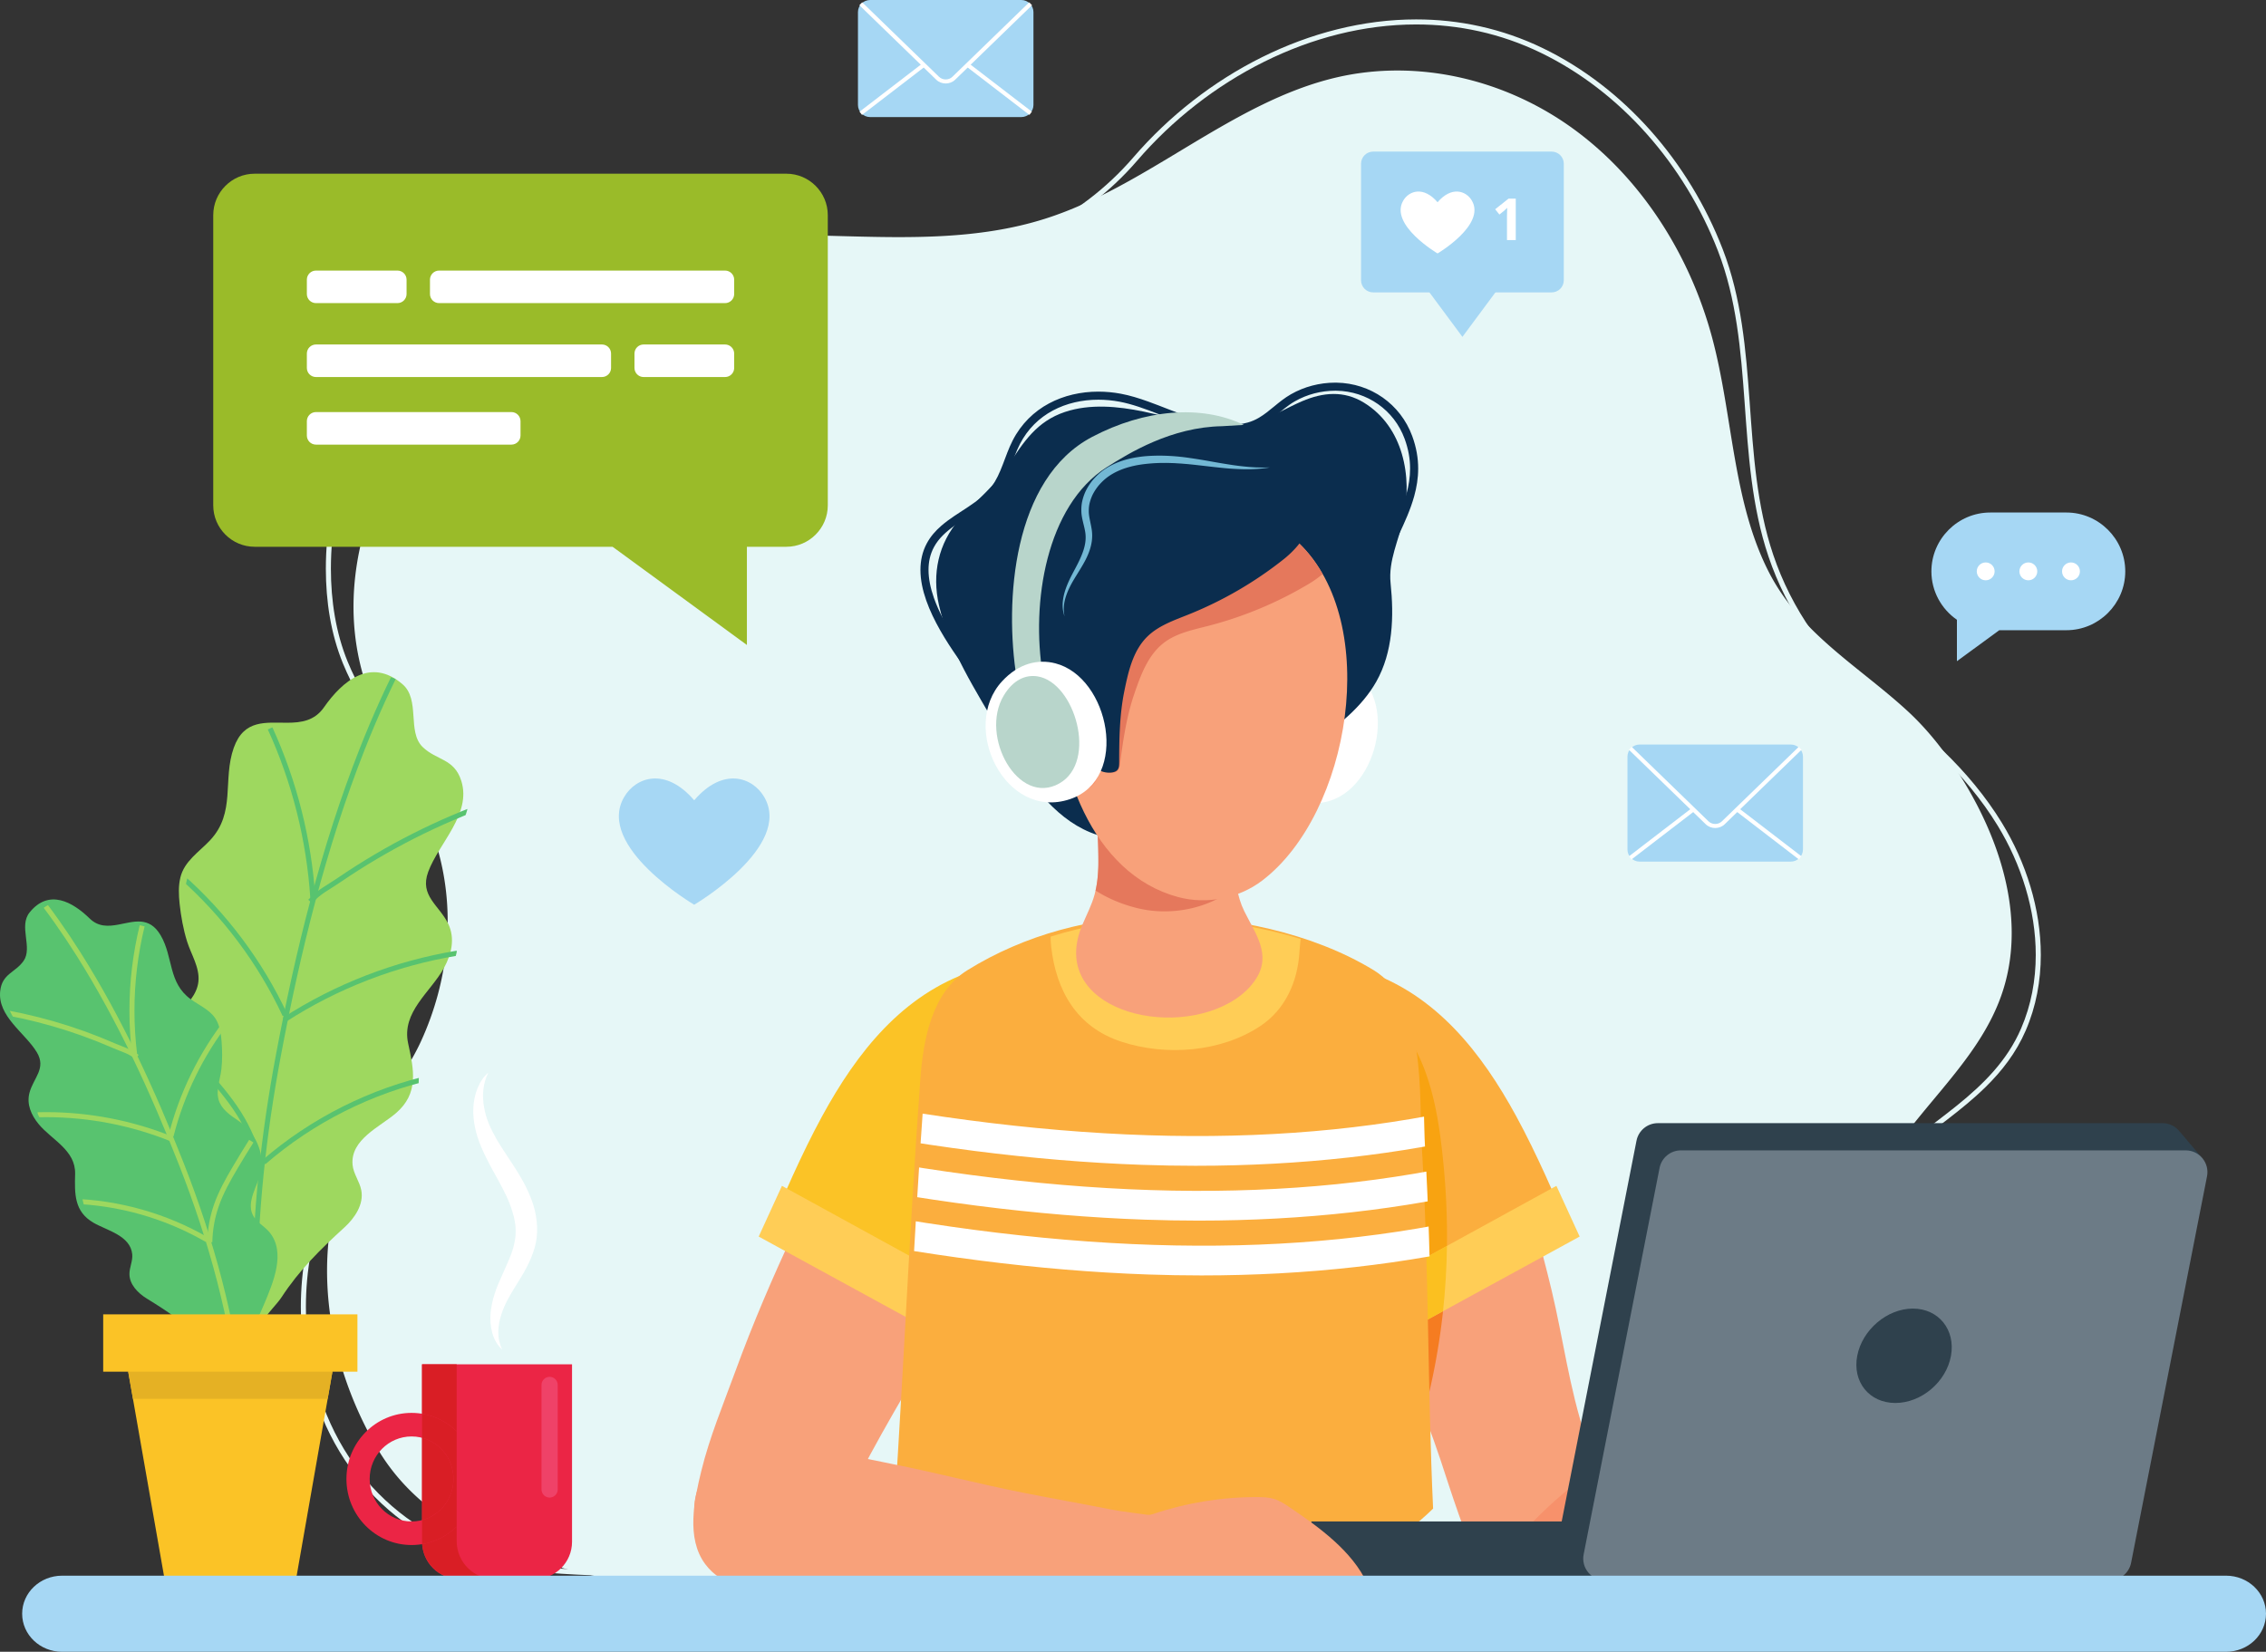 <svg width="2992.465" height="2181.813" xmlns="http://www.w3.org/2000/svg"><rect width="100%" height="100%" fill="#333333" stroke="none"/><defs><clipPath clipPathUnits="userSpaceOnUse" id="b"><path d="M18203.2 3893.1c-121.8 1642.8-184.6 3295.3-303.5 4931.3-27.9 384.3-110.2 863.8-466.5 1084.7-567 351.8-1235.5 529-1901 534.1-702.9 5.3-1516.6-163.5-2123.6-534.2-523.8-319.9-445.5-1223.2-476.2-1744.3-70.5-1195.4-56.6-2393.4-111.8-3589.3-26.9-585.4-58.7-1170.7-77.3-1756.4-12.5-392.1-246.5-958.8 152.9-1225.1 214.5-143 486.7-158.3 744.3-167.3 1274.5-44.2 2550-42.9 3825-35.5 76.6.5 151.1-1.2 222.4-2.8 470.9-10.7 804.6-21.4 722 564.9-90.6 642.8-158.7 1292.6-206.7 1939.9"/></clipPath><clipPath clipPathUnits="userSpaceOnUse" id="c"><path d="M18203.2 3893.1c-121.8 1642.8-184.6 3295.3-303.5 4931.3-27.9 384.3-110.2 863.8-466.5 1084.7-567 351.8-1235.5 529-1901 534.1-702.9 5.3-1516.6-163.5-2123.6-534.2-523.8-319.9-445.5-1223.2-476.2-1744.3-70.5-1195.4-56.6-2393.4-111.8-3589.3-26.9-585.4-58.7-1170.7-77.3-1756.4-12.5-392.1-246.5-958.8 152.9-1225.1 214.5-143 486.7-158.3 744.3-167.3 1274.5-44.2 2550-42.9 3825-35.5 76.6.5 151.1-1.2 222.4-2.8 470.9-10.7 804.6-21.4 722 564.9-90.6 642.8-158.7 1292.6-206.7 1939.9"/></clipPath><clipPath clipPathUnits="userSpaceOnUse" id="d"><path d="M18203.2 3893.1c-121.8 1642.8-184.6 3295.3-303.5 4931.3-27.9 384.3-110.2 863.8-466.5 1084.7-567 351.8-1235.5 529-1901 534.1-702.9 5.3-1516.6-163.5-2123.6-534.2-523.8-319.9-445.5-1223.2-476.2-1744.3-70.5-1195.4-56.6-2393.4-111.8-3589.3-26.9-585.4-58.7-1170.7-77.3-1756.4-12.5-392.1-246.5-958.8 152.9-1225.1 214.5-143 486.7-158.3 744.3-167.3 1274.5-44.2 2550-42.9 3825-35.5 76.6.5 151.1-1.2 222.4-2.8 470.9-10.7 804.6-21.4 722 564.9-90.6 642.8-158.7 1292.6-206.7 1939.9"/></clipPath><clipPath clipPathUnits="userSpaceOnUse" id="e"><path d="M18203.2 3893.1c-121.8 1642.8-184.6 3295.3-303.5 4931.3-27.9 384.3-110.2 863.8-466.5 1084.7-567 351.8-1235.5 529-1901 534.1-702.9 5.3-1516.6-163.5-2123.6-534.2-523.8-319.9-445.5-1223.2-476.2-1744.3-70.5-1195.4-56.6-2393.4-111.8-3589.3-26.9-585.4-58.7-1170.7-77.3-1756.4-12.5-392.1-246.5-958.8 152.9-1225.1 214.5-143 486.7-158.3 744.3-167.3 1274.5-44.2 2550-42.9 3825-35.5 76.6.5 151.1-1.2 222.4-2.8 470.9-10.7 804.6-21.4 722 564.9-90.6 642.8-158.7 1292.6-206.7 1939.9"/></clipPath><clipPath clipPathUnits="userSpaceOnUse" id="f"><path d="M24168.5 12360.5c-136.3.8-268.6 18.3-362 152.1-183.3 262.5-463.1 498.1-776.8 231.2-181-154-44.9-470.6-200.6-623-137.8-134.7-312.9-112.4-383.3-336-103.6-328.9 222.9-617.1 327.8-901.6 88-238.7-109.9-329.6-198.8-515.6-68.5-143.4-33.3-297 41.4-434.1 131.7-241.7 423.6-436.3 356-749.3-56.5-261.2-109-494 121.5-692 158-135.7 451.2-259.4 428.9-510.6-7.9-88.9-69.5-164.7-86.3-252.3-26.7-138.7 63.1-273.7 167.5-368.9 237.3-216.6 445.8-420.8 623.6-693.3 76-116.5 380.2-379.4 258.7-538.6 220.9 289.4 454.5 570 655.3 874.2 165.1 250.2 414.1 616.2 244.6 924.3-52.7 95.8-150.7 167.3-177.6 273.3-48.5 191.5 139.7 369.1 209.6 532 109.8 255.8 29.2 552.8-164.2 744.8-91.5 90.9-190.8 190.8-204.3 319-14.7 140.1 73.1 270.6 113 399.8 36.7 119.1 59.6 245.7 73 369.4 9.4 87.3 13.1 176.7-7.4 262.1-39.1 162.5-185.4 252.8-293.7 368.1-257.8 274.4-122.3 597.1-234.9 916-90.1 255.1-274.3 252.3-462 249.6-23-.4-46.1-.7-69-.6"/></clipPath><clipPath clipPathUnits="userSpaceOnUse" id="g"><path d="M24168.5 12360.5c-136.3.8-268.6 18.3-362 152.1-183.3 262.5-463.1 498.1-776.8 231.2-181-154-44.9-470.6-200.6-623-137.8-134.7-312.9-112.4-383.3-336-103.6-328.9 222.9-617.1 327.8-901.6 88-238.7-109.9-329.6-198.8-515.6-68.5-143.4-33.3-297 41.4-434.1 131.7-241.7 423.6-436.3 356-749.3-56.5-261.2-109-494 121.5-692 158-135.7 451.2-259.4 428.9-510.6-7.9-88.9-69.5-164.7-86.3-252.3-26.7-138.7 63.1-273.7 167.5-368.9 237.3-216.6 445.8-420.8 623.6-693.3 76-116.5 380.2-379.4 258.7-538.6 220.9 289.4 454.5 570 655.3 874.2 165.1 250.2 414.1 616.2 244.6 924.3-52.7 95.8-150.7 167.3-177.6 273.3-48.5 191.5 139.7 369.1 209.6 532 109.8 255.8 29.2 552.8-164.2 744.8-91.5 90.9-190.8 190.8-204.3 319-14.7 140.1 73.1 270.6 113 399.8 36.7 119.1 59.6 245.7 73 369.4 9.4 87.3 13.1 176.7-7.4 262.1-39.1 162.5-185.4 252.8-293.7 368.1-257.8 274.4-122.3 597.1-234.9 916-90.1 255.1-274.3 252.3-462 249.6-23-.4-46.1-.7-69-.6"/></clipPath><clipPath clipPathUnits="userSpaceOnUse" id="h"><path d="M24168.5 12360.5c-136.3.8-268.6 18.3-362 152.1-183.3 262.5-463.1 498.1-776.8 231.2-181-154-44.9-470.6-200.6-623-137.8-134.7-312.9-112.4-383.3-336-103.6-328.9 222.9-617.1 327.8-901.6 88-238.7-109.9-329.6-198.8-515.6-68.5-143.4-33.3-297 41.4-434.1 131.7-241.7 423.6-436.3 356-749.3-56.5-261.2-109-494 121.5-692 158-135.7 451.2-259.4 428.9-510.6-7.9-88.9-69.5-164.7-86.3-252.3-26.7-138.7 63.1-273.7 167.5-368.9 237.3-216.6 445.8-420.8 623.6-693.3 76-116.5 380.2-379.4 258.7-538.6 220.9 289.4 454.5 570 655.3 874.2 165.1 250.2 414.1 616.2 244.6 924.3-52.7 95.8-150.7 167.3-177.6 273.3-48.5 191.5 139.7 369.1 209.6 532 109.8 255.8 29.2 552.8-164.2 744.8-91.5 90.9-190.8 190.8-204.3 319-14.7 140.1 73.1 270.6 113 399.8 36.7 119.1 59.6 245.7 73 369.4 9.4 87.3 13.1 176.7-7.4 262.1-39.1 162.5-185.4 252.8-293.7 368.1-257.8 274.4-122.3 597.1-234.9 916-90.1 255.1-274.3 252.3-462 249.6-23-.4-46.1-.7-69-.6"/></clipPath><clipPath clipPathUnits="userSpaceOnUse" id="i"><path d="M24168.5 12360.5c-136.3.8-268.6 18.3-362 152.1-183.3 262.5-463.1 498.1-776.8 231.2-181-154-44.9-470.6-200.6-623-137.8-134.7-312.9-112.4-383.3-336-103.6-328.9 222.9-617.1 327.8-901.6 88-238.7-109.9-329.6-198.8-515.6-68.5-143.4-33.3-297 41.4-434.1 131.7-241.7 423.6-436.3 356-749.3-56.5-261.2-109-494 121.5-692 158-135.7 451.2-259.4 428.9-510.6-7.9-88.9-69.5-164.7-86.3-252.3-26.7-138.7 63.1-273.7 167.5-368.9 237.3-216.6 445.8-420.8 623.6-693.3 76-116.5 380.2-379.4 258.7-538.6 220.9 289.4 454.5 570 655.3 874.2 165.1 250.2 414.1 616.2 244.6 924.3-52.7 95.8-150.7 167.3-177.6 273.3-48.5 191.5 139.7 369.1 209.6 532 109.8 255.8 29.2 552.8-164.2 744.8-91.5 90.9-190.8 190.8-204.3 319-14.7 140.1 73.1 270.6 113 399.8 36.7 119.1 59.6 245.7 73 369.4 9.4 87.3 13.1 176.7-7.4 262.1-39.1 162.5-185.4 252.8-293.7 368.1-257.8 274.4-122.3 597.1-234.9 916-90.1 255.1-274.3 252.3-462 249.6-23-.4-46.1-.7-69-.6"/></clipPath><clipPath clipPathUnits="userSpaceOnUse" id="j"><path d="M24168.5 12360.5c-136.3.8-268.6 18.3-362 152.1-183.3 262.5-463.1 498.1-776.8 231.2-181-154-44.9-470.6-200.6-623-137.8-134.7-312.9-112.4-383.3-336-103.6-328.9 222.9-617.1 327.8-901.6 88-238.7-109.9-329.6-198.8-515.6-68.5-143.4-33.3-297 41.4-434.1 131.7-241.7 423.6-436.3 356-749.3-56.5-261.2-109-494 121.5-692 158-135.7 451.2-259.4 428.9-510.6-7.9-88.9-69.5-164.7-86.3-252.3-26.7-138.7 63.1-273.7 167.5-368.9 237.3-216.6 445.8-420.8 623.6-693.3 76-116.5 380.2-379.4 258.7-538.6 220.9 289.4 454.5 570 655.3 874.2 165.1 250.2 414.1 616.2 244.6 924.3-52.7 95.8-150.7 167.3-177.6 273.3-48.5 191.5 139.7 369.1 209.6 532 109.8 255.8 29.2 552.8-164.2 744.8-91.5 90.9-190.8 190.8-204.3 319-14.7 140.1 73.1 270.6 113 399.8 36.7 119.1 59.6 245.7 73 369.4 9.4 87.3 13.1 176.7-7.4 262.1-39.1 162.5-185.4 252.8-293.7 368.1-257.8 274.4-122.3 597.1-234.9 916-90.1 255.1-274.3 252.3-462 249.6-23-.4-46.1-.7-69-.6"/></clipPath><clipPath clipPathUnits="userSpaceOnUse" id="k"><path d="M24168.5 12360.5c-136.3.8-268.6 18.3-362 152.1-183.3 262.5-463.1 498.1-776.8 231.2-181-154-44.9-470.6-200.6-623-137.8-134.7-312.9-112.4-383.3-336-103.6-328.9 222.9-617.1 327.8-901.6 88-238.7-109.9-329.6-198.8-515.6-68.5-143.4-33.3-297 41.4-434.1 131.7-241.7 423.6-436.3 356-749.3-56.5-261.2-109-494 121.5-692 158-135.7 451.2-259.4 428.9-510.6-7.9-88.9-69.5-164.7-86.3-252.3-26.7-138.7 63.1-273.7 167.5-368.9 237.3-216.6 445.8-420.8 623.6-693.3 76-116.5 380.2-379.4 258.7-538.6 220.9 289.4 454.5 570 655.3 874.2 165.1 250.2 414.1 616.2 244.6 924.3-52.7 95.8-150.7 167.3-177.6 273.3-48.5 191.5 139.7 369.1 209.6 532 109.8 255.8 29.2 552.8-164.2 744.8-91.5 90.9-190.8 190.8-204.3 319-14.7 140.1 73.1 270.6 113 399.8 36.7 119.1 59.6 245.7 73 369.4 9.4 87.3 13.1 176.7-7.4 262.1-39.1 162.5-185.4 252.8-293.7 368.1-257.8 274.4-122.3 597.1-234.9 916-90.1 255.1-274.3 252.3-462 249.6-23-.4-46.1-.7-69-.6"/></clipPath><clipPath clipPathUnits="userSpaceOnUse" id="l"><path d="M24168.5 12360.5c-136.3.8-268.6 18.3-362 152.1-183.3 262.5-463.1 498.1-776.8 231.2-181-154-44.9-470.6-200.6-623-137.8-134.7-312.9-112.4-383.3-336-103.6-328.9 222.9-617.1 327.8-901.6 88-238.7-109.9-329.6-198.8-515.6-68.5-143.4-33.3-297 41.4-434.1 131.7-241.7 423.6-436.3 356-749.3-56.5-261.2-109-494 121.5-692 158-135.7 451.2-259.4 428.9-510.6-7.9-88.9-69.5-164.7-86.3-252.3-26.7-138.7 63.1-273.7 167.5-368.9 237.3-216.6 445.8-420.8 623.6-693.3 76-116.5 380.2-379.4 258.7-538.6 220.9 289.4 454.5 570 655.3 874.2 165.1 250.2 414.1 616.2 244.6 924.3-52.7 95.8-150.7 167.3-177.6 273.3-48.5 191.5 139.7 369.1 209.6 532 109.8 255.8 29.2 552.8-164.2 744.8-91.5 90.9-190.8 190.8-204.3 319-14.7 140.1 73.1 270.6 113 399.8 36.7 119.1 59.6 245.7 73 369.4 9.4 87.3 13.1 176.7-7.4 262.1-39.1 162.5-185.4 252.8-293.7 368.1-257.8 274.4-122.3 597.1-234.9 916-90.1 255.1-274.3 252.3-462 249.6-23-.4-46.1-.7-69-.6"/></clipPath><clipPath clipPathUnits="userSpaceOnUse" id="m"><path d="M25842.6 10360.7c99-18.2 197.4-23.9 283.6 60.2 169.3 165.1 404.9 297.3 595.5 60.2 110-136.7-32.6-347.6 59.3-479.6 81.3-116.8 211.4-124.9 231.5-296.8 29.6-253-247.1-416.8-362.5-608.6-96.9-161 34-254.4 72.8-401.6 29.8-113.5-17-220-90.1-309.1-129-157.1-367.7-257.9-362-494.3 4.8-197.3 10.7-373.4-183.9-485.1-133.4-76.6-363.2-125.7-381.8-311-6.5-65.6 27.6-129.1 27.7-195 .2-104.3-83.7-189.7-172.5-244.4-202.2-124.2-381.7-243.5-548.4-416.6-71.3-73.9-328.3-222.5-262.1-354.8-120.3 240.4-250.9 476.3-354.4 724.8-85.2 204.3-215.1 504.2-49.5 704.3 51.5 62.2 132.5 100.5 166.6 173.7 61.7 132.2-50.2 287-78.4 414.9-44.2 200.7 55.4 405 222.3 517.5 78.9 53.2 164.8 112 192.3 203.1 30 99.6-15.6 206.4-26.6 305.7-10.2 91.4-9.2 186.4-1.8 278 5.2 64.7 14.9 130 41.6 189.1 50.9 112.5 169.5 157.7 264 226.4 225 163.3 171.3 416.2 297.2 631.9 112.9 193.7 267 135.3 419.6 107.1"/></clipPath><clipPath clipPathUnits="userSpaceOnUse" id="n"><path d="M25842.6 10360.7c99-18.2 197.4-23.9 283.6 60.2 169.3 165.1 404.9 297.3 595.5 60.2 110-136.7-32.6-347.6 59.3-479.6 81.3-116.8 211.4-124.9 231.5-296.8 29.6-253-247.1-416.8-362.5-608.6-96.9-161 34-254.4 72.8-401.6 29.8-113.5-17-220-90.1-309.1-129-157.1-367.7-257.9-362-494.3 4.8-197.3 10.7-373.4-183.9-485.1-133.4-76.6-363.2-125.7-381.8-311-6.5-65.6 27.6-129.1 27.7-195 .2-104.3-83.7-189.7-172.5-244.4-202.2-124.2-381.7-243.5-548.4-416.6-71.3-73.9-328.3-222.5-262.1-354.8-120.3 240.4-250.9 476.3-354.4 724.8-85.2 204.3-215.1 504.2-49.5 704.3 51.5 62.2 132.5 100.5 166.6 173.7 61.7 132.2-50.2 287-78.4 414.9-44.2 200.7 55.4 405 222.3 517.5 78.9 53.2 164.8 112 192.3 203.1 30 99.6-15.6 206.4-26.6 305.7-10.2 91.4-9.2 186.4-1.8 278 5.2 64.7 14.9 130 41.6 189.1 50.9 112.5 169.5 157.7 264 226.4 225 163.3 171.3 416.2 297.2 631.9 112.9 193.7 267 135.3 419.6 107.1"/></clipPath><clipPath clipPathUnits="userSpaceOnUse" id="o"><path d="M25842.6 10360.7c99-18.2 197.4-23.9 283.6 60.2 169.3 165.1 404.9 297.3 595.5 60.2 110-136.7-32.6-347.6 59.3-479.6 81.3-116.8 211.4-124.9 231.5-296.8 29.6-253-247.1-416.8-362.5-608.6-96.9-161 34-254.4 72.8-401.6 29.8-113.5-17-220-90.1-309.1-129-157.1-367.7-257.9-362-494.3 4.8-197.3 10.7-373.4-183.9-485.1-133.4-76.6-363.2-125.7-381.8-311-6.5-65.6 27.6-129.1 27.7-195 .2-104.3-83.7-189.7-172.5-244.4-202.2-124.2-381.7-243.5-548.4-416.6-71.3-73.9-328.3-222.5-262.1-354.8-120.3 240.4-250.9 476.3-354.4 724.8-85.2 204.3-215.1 504.2-49.5 704.3 51.5 62.2 132.5 100.5 166.6 173.7 61.7 132.2-50.2 287-78.4 414.9-44.2 200.7 55.4 405 222.3 517.5 78.9 53.2 164.8 112 192.3 203.1 30 99.6-15.6 206.4-26.6 305.7-10.2 91.4-9.2 186.4-1.8 278 5.2 64.7 14.9 130 41.6 189.1 50.9 112.5 169.5 157.7 264 226.4 225 163.3 171.3 416.2 297.2 631.9 112.9 193.7 267 135.3 419.6 107.1"/></clipPath><clipPath clipPathUnits="userSpaceOnUse" id="p"><path d="M25842.6 10360.7c99-18.2 197.4-23.9 283.6 60.2 169.3 165.1 404.9 297.3 595.5 60.2 110-136.7-32.6-347.6 59.3-479.6 81.3-116.8 211.4-124.9 231.5-296.8 29.6-253-247.1-416.8-362.5-608.6-96.9-161 34-254.4 72.8-401.6 29.8-113.5-17-220-90.1-309.1-129-157.1-367.7-257.9-362-494.3 4.8-197.3 10.7-373.4-183.9-485.1-133.4-76.6-363.2-125.7-381.8-311-6.5-65.6 27.6-129.1 27.7-195 .2-104.3-83.7-189.7-172.5-244.4-202.2-124.2-381.7-243.5-548.4-416.6-71.3-73.9-328.3-222.5-262.1-354.8-120.3 240.4-250.9 476.3-354.4 724.8-85.2 204.3-215.1 504.2-49.5 704.3 51.5 62.2 132.5 100.5 166.6 173.7 61.7 132.2-50.2 287-78.4 414.9-44.2 200.7 55.4 405 222.3 517.5 78.9 53.2 164.8 112 192.3 203.1 30 99.6-15.6 206.4-26.6 305.7-10.2 91.4-9.2 186.4-1.8 278 5.2 64.7 14.9 130 41.6 189.1 50.9 112.5 169.5 157.7 264 226.4 225 163.3 171.3 416.2 297.2 631.9 112.9 193.7 267 135.3 419.6 107.1"/></clipPath><clipPath clipPathUnits="userSpaceOnUse" id="q"><path d="M25842.6 10360.7c99-18.2 197.4-23.9 283.6 60.2 169.3 165.1 404.9 297.3 595.5 60.2 110-136.7-32.6-347.6 59.3-479.6 81.3-116.8 211.4-124.9 231.5-296.8 29.6-253-247.1-416.8-362.5-608.6-96.9-161 34-254.4 72.8-401.6 29.8-113.5-17-220-90.1-309.1-129-157.1-367.7-257.9-362-494.3 4.8-197.3 10.7-373.4-183.9-485.1-133.4-76.6-363.2-125.7-381.8-311-6.5-65.6 27.6-129.1 27.7-195 .2-104.3-83.7-189.7-172.5-244.4-202.2-124.2-381.7-243.5-548.4-416.6-71.3-73.9-328.3-222.5-262.1-354.8-120.3 240.4-250.9 476.3-354.4 724.8-85.2 204.3-215.1 504.2-49.5 704.3 51.5 62.2 132.5 100.5 166.6 173.7 61.7 132.2-50.2 287-78.4 414.9-44.2 200.7 55.4 405 222.3 517.5 78.9 53.2 164.8 112 192.3 203.1 30 99.6-15.6 206.4-26.6 305.7-10.2 91.4-9.2 186.4-1.8 278 5.2 64.7 14.9 130 41.6 189.1 50.9 112.5 169.5 157.7 264 226.4 225 163.3 171.3 416.2 297.2 631.9 112.9 193.7 267 135.3 419.6 107.1"/></clipPath><clipPath clipPathUnits="userSpaceOnUse" id="r"><path d="M25842.6 10360.7c99-18.2 197.4-23.9 283.6 60.2 169.3 165.1 404.9 297.3 595.5 60.2 110-136.7-32.6-347.6 59.3-479.6 81.3-116.8 211.4-124.9 231.5-296.8 29.6-253-247.1-416.8-362.5-608.6-96.9-161 34-254.4 72.8-401.6 29.8-113.5-17-220-90.1-309.1-129-157.1-367.7-257.9-362-494.3 4.8-197.3 10.7-373.4-183.9-485.1-133.4-76.6-363.2-125.7-381.8-311-6.5-65.6 27.6-129.1 27.7-195 .2-104.3-83.7-189.7-172.5-244.4-202.2-124.2-381.7-243.5-548.4-416.6-71.3-73.9-328.3-222.5-262.1-354.8-120.3 240.4-250.9 476.3-354.4 724.8-85.2 204.3-215.1 504.2-49.5 704.3 51.5 62.2 132.5 100.5 166.6 173.7 61.7 132.2-50.2 287-78.4 414.9-44.2 200.7 55.4 405 222.3 517.5 78.9 53.2 164.8 112 192.3 203.1 30 99.6-15.6 206.4-26.6 305.7-10.2 91.4-9.2 186.4-1.8 278 5.2 64.7 14.9 130 41.6 189.1 50.9 112.5 169.5 157.7 264 226.4 225 163.3 171.3 416.2 297.2 631.9 112.9 193.7 267 135.3 419.6 107.1"/></clipPath><clipPath clipPathUnits="userSpaceOnUse" id="s"><path d="M25842.6 10360.7c99-18.2 197.4-23.9 283.6 60.2 169.3 165.1 404.9 297.3 595.5 60.2 110-136.7-32.6-347.6 59.3-479.6 81.3-116.8 211.4-124.9 231.5-296.8 29.6-253-247.1-416.8-362.5-608.6-96.9-161 34-254.4 72.8-401.6 29.8-113.5-17-220-90.1-309.1-129-157.1-367.7-257.9-362-494.3 4.8-197.3 10.7-373.4-183.9-485.1-133.4-76.6-363.2-125.7-381.8-311-6.5-65.6 27.6-129.1 27.7-195 .2-104.3-83.7-189.7-172.5-244.4-202.2-124.2-381.7-243.5-548.4-416.6-71.3-73.9-328.3-222.5-262.1-354.8-120.3 240.4-250.9 476.3-354.4 724.8-85.2 204.3-215.1 504.2-49.5 704.3 51.5 62.2 132.5 100.5 166.6 173.7 61.7 132.2-50.2 287-78.4 414.9-44.2 200.7 55.4 405 222.3 517.5 78.9 53.2 164.8 112 192.3 203.1 30 99.6-15.6 206.4-26.6 305.7-10.2 91.4-9.2 186.4-1.8 278 5.2 64.7 14.9 130 41.6 189.1 50.9 112.5 169.5 157.7 264 226.4 225 163.3 171.3 416.2 297.2 631.9 112.9 193.7 267 135.3 419.6 107.1"/></clipPath><clipPath clipPathUnits="userSpaceOnUse" id="a"><path style="fill:#fff;fill-opacity:1;fill-rule:nonzero;stroke:none;stroke-width:.133" class="powerclip" d="M1704.413 1879.317h727.68v929.716h-727.68zM4016.12 2855.84H0v420.92h4016.12v-420.92"/></clipPath></defs><path d="M1646.493 2788.16c-52.28-18.72-107.64-21.187-163.013-21.2-20.48 0-40.96.347-61.307.347-6.493 0-12.973-.04-19.426-.134-40.64-.56-92.628-4.2-137.972-18.826-22.674-7.307-43.664-17.347-60.786-31.027-17.126-13.68-30.402-30.947-37.874-52.947-8.195-24.16-11.262-48.573-11.262-73.24 0-35.786 6.484-72.066 13.066-108.506 6.574-36.427 13.242-73 13.401-109.44v-1.52c0-26.28-2.896-52.96-12.048-77.92-10.888-29.68-28.184-53.707-48.643-74.8-30.7-31.627-68.494-56.734-103.125-84.747-17.319-14-33.848-28.707-48.347-45.267-14.501-16.546-26.973-34.933-36.228-56.36-13.318-30.813-19.372-63.826-19.373-97.226-.007-59.24 19.084-119.694 50.323-170.8 42.464-69.48 104.848-124.307 171.061-171.267 30.59-21.707 57.505-50.027 79.773-81.787 22.266-31.746 39.884-66.96 51.84-102.466 22.316-66.334 26.57-135.48 31.518-203.88 4.93-68.427 10.554-136.094 35.145-199.64 44.155-114.174 128.768-210.867 234.208-261.867 52.96-25.627 108.68-37.307 164.36-37.307 68.8 0 137.56 17.854 200.813 49.294 63.267 31.453 121.027 76.493 167.8 130.813 71.56 83.08 174.294 131.227 278.894 139.787 14.826 1.213 29.68 1.746 44.56 1.746 56.586 0 113.493-7.733 170.04-15.426 56.546-7.707 112.746-15.374 167.88-15.374 36.853 0 73.24 3.427 108.973 12.52 35.747 9.094 70.84 23.867 105.2 46.614 47.12 31.213 87.413 74.533 118.52 124.72 31.107 50.186 53.013 107.213 63.427 165.733 4.52 25.44 7.093 51.973 7.093 78.52 0 42.293-6.547 84.613-22.093 122.627-12.48 30.52-29.52 58.32-48.147 85.186-18.64 26.854-38.853 52.76-57.613 79.507-40 57.067-68.52 126.453-68.534 195.733-.013 39.054 9.107 78.08 30.374 114.587 25.706 44.147 62.626 79.973 97.36 116.48 66.666 70.04 101.68 165.16 101.666 260.853 0 30.96-3.653 61.987-11.093 92.227-17.253 70.187-53.173 128.2-102.547 170.92-49.4 42.72-112.28 70.16-183.56 78.987-52.866 6.56-108.853 5.56-163.866 9.933-54.987 4.4-109.08 14.2-157.947 42.68l3.347 5.76c47.56-27.733 100.546-37.44 155.133-41.787 54.573-4.36 110.64-3.346 164.16-9.96 72.467-8.973 136.653-36.933 187.093-80.56 50.44-43.64 87.107-102.933 104.667-174.386 7.56-30.774 11.28-62.32 11.28-93.814 0-97.306-35.56-194.053-103.507-265.453-34.866-36.613-71.346-72.133-96.426-115.227-20.64-35.44-29.467-73.213-29.48-111.24-.013-67.426 27.906-135.693 67.346-191.906 18.614-26.56 38.84-52.48 57.614-79.534 18.773-27.066 36.106-55.28 48.853-86.466 15.947-39.014 22.587-82.174 22.587-125.147 0-26.973-2.614-53.893-7.2-79.68-10.56-59.373-32.76-117.173-64.32-168.08-31.56-50.907-72.467-94.96-120.507-126.773-34.987-23.174-70.827-38.254-107.227-47.52-36.4-9.267-73.36-12.72-110.626-12.72-55.76 0-112.24 7.733-168.787 15.426-56.533 7.707-113.147 15.387-169.133 15.374-14.72 0-29.4-.52-44.014-1.72-102.946-8.427-204.08-55.854-274.386-137.494-47.36-54.986-105.8-100.573-169.88-132.426-64.08-31.867-133.827-50-203.787-50-56.613 0-113.36 11.893-167.267 37.973-107.146 51.853-192.773 149.813-237.518 265.453-25.034 64.747-30.628 133.12-35.578 201.574-4.934 68.453-9.225 137-31.186 202.226-11.747 34.907-29.095 69.56-50.98 100.774-21.886 31.226-48.31 58.986-78.171 80.173-66.581 47.227-129.71 102.587-172.893 173.24-31.814 52.067-51.294 113.587-51.302 174.267 0 34.2 6.203 68.133 19.922 99.88 12.76 29.533 31.434 53.44 52.801 74.453 32.063 31.507 70.179 56.587 104.087 84.6 16.957 14.013 32.862 28.733 46.48 45.307 13.618 16.586 24.957 35 32.834 56.453 8.782 23.933 11.643 49.827 11.64 75.627v1.493c-.146 35.64-6.71 71.853-13.294 108.293-6.575 36.427-13.168 73.08-13.172 109.68 0 25.214 3.14 50.4 11.616 75.387 7.896 23.307 22.07 41.68 40.026 56.013 26.948 21.494 62.323 34.027 98.594 41.387 36.284 7.347 73.51 9.48 104.23 9.92 6.494.093 13 .133 19.52.133 20.414 0 40.907-.346 61.307-.346 55.187 0 109.747 2.52 160.76 20.813l2.253-6.28" style="fill:#e6f7f7;fill-opacity:1;fill-rule:nonzero;stroke:none;stroke-width:.133" transform="matrix(-1 0 0 1 3601.96 -674.027)"/><path d="M1028.259 1676.28c-58.762 83.547-104.103 197.227-72.64 302.147 31.365 104.6 131.676 169.106 175.512 268.466 24.777 56.147 25.44 117.894 26.377 178.174 1.23 78.906-14.188 162.706 39.144 229.4 31.545 39.44 79.147 62.746 127.279 78.053 96.669 30.76 127.898 17.108 213.752 75.188 141.066 95.413 409.932 13.995 578.039 3.689 85.253-5.227 213.277 29.937 294.944 5.017 94.867-28.96 110.147 11.426 205.68-16.04 165.574-47.587 391.974-48.24 488.854-215.76 65.24-112.774 87.827-252.174 37.08-375.054-24.12-58.44-70.173-103.053-96.413-160.427-36.24-79.253-46.014-169.613-21.8-253.8a386.248 386.248 0 0 1 3.16-10.346c25.293-78.72 76.213-146.4 97.28-226.534 43.466-165.426-52.6-340.333-178.907-446.666-52.467-44.187-111.107-80.96-174.973-101.92-88.747-29.134-182.467-26.6-276.2-24.067-92.334 2.493-184.68 4.987-272.347-22.773-135.533-42.907-246.813-154.427-384.92-186.68-106.133-24.774-220.813 1.68-310.973 66.453-90.16 64.773-155.574 166.147-185.4 277.787-27.631 103.453-26.763 217.08-75.771 311.053-41.93 80.4-119.633 123.787-182.725 182.107-19.638 18.16-37.772 39.413-54.032 62.533" style="fill:#e6f7f7;fill-opacity:1;fill-rule:nonzero;stroke:none;stroke-width:.133" transform="matrix(-1 0 0 1 3601.96 -674.027)"/><path d="M873.072 1351H973.63c42.752 0 77.732 34.987 77.732 77.733 0 26.44-13.383 49.894-33.7 63.947v54.707l-55.951-40.92h-88.64c-42.752 0-77.73-34.974-77.73-77.734 0-42.746 34.978-77.733 77.73-77.733" style="fill:#a6d7f4;fill-opacity:1;fill-rule:nonzero;stroke:none;stroke-width:.133" transform="matrix(-1 0 0 1 3601.96 -674.027)"/><path d="M878.827 1428.733c0 6.52-5.282 11.8-11.798 11.8-6.513 0-11.794-5.28-11.794-11.8 0-6.506 5.281-11.786 11.794-11.786 6.516 0 11.798 5.28 11.798 11.786M935.148 1428.733c0 6.52-5.281 11.8-11.796 11.8s-11.796-5.28-11.796-11.8c0-6.506 5.281-11.786 11.796-11.786s11.796 5.28 11.796 11.786M991.47 1428.733c0 6.52-5.28 11.8-11.795 11.8s-11.796-5.28-11.796-11.8c0-6.506 5.281-11.786 11.796-11.786 6.514 0 11.796 5.28 11.796 11.786" style="fill:#fff;fill-opacity:1;fill-rule:nonzero;stroke:none;stroke-width:.133" transform="matrix(-1 0 0 1 3601.96 -674.027)"/><path d="M2777.693 1726.773c-15.506-26.533-54.64-39.853-92.48 4.36-37.826-44.213-76.96-30.893-92.466-4.36-38.2 65.374 92.466 142.307 92.466 142.307s130.68-76.933 92.48-142.307M1436.747 1812.107h-199.768c-8.8 0-16-7.2-16-16v-122.64c0-8.8 7.2-16 16-16h199.768c8.8 0 16 7.2 16 16v122.64c0 8.8-7.2 16-16 16" style="fill:#a6d7f4;fill-opacity:1;fill-rule:nonzero;stroke:none;stroke-width:.133" transform="matrix(-1 0 0 1 3601.96 -674.027)"/><path d="m1222.865 1664.347 101.474 98.4c3.448 3.333 8.005 4.973 12.528 4.973 4.52 0 9.08-1.64 12.52-4.973l101.48-98.4-3.72-3.827-101.467 98.4c-2.373 2.293-5.573 3.467-8.813 3.467s-6.451-1.174-8.815-3.467l-101.475-98.4-3.712 3.827" style="fill:#fff;fill-opacity:1;fill-rule:nonzero;stroke:none;stroke-width:.133" transform="matrix(-1 0 0 1 3601.96 -674.027)"/><path d="m1226.345 1809.24 83.262-63.96-3.25-4.227-83.26 63.96M1450.627 1805.013l-83.254-63.96-3.253 4.227 83.267 63.96" style="fill:#fff;fill-opacity:1;fill-rule:nonzero;stroke:none;stroke-width:.133" transform="matrix(-1 0 0 1 3601.96 -674.027)"/><path d="M2452.947 828.667h-199.76c-8.8 0-16-7.2-16-16v-122.64c0-8.8 7.2-16 16-16h199.76c8.8 0 16 7.2 16 16v122.64c0 8.8-7.2 16-16 16" style="fill:#a6d7f4;fill-opacity:1;fill-rule:nonzero;stroke:none;stroke-width:.133" transform="matrix(-1 0 0 1 3601.96 -674.027)"/><path d="m2239.067 680.907 101.48 98.386c3.44 3.347 8 4.987 12.52 4.987s9.08-1.64 12.52-4.987l101.48-98.386-3.707-3.827-101.48 98.387c-2.36 2.293-5.573 3.48-8.813 3.48s-6.454-1.187-8.814-3.48l-101.466-98.387-3.72 3.827" style="fill:#fff;fill-opacity:1;fill-rule:nonzero;stroke:none;stroke-width:.133" transform="matrix(-1 0 0 1 3601.96 -674.027)"/><path d="m2242.547 825.8 83.266-63.96-3.253-4.227-83.267 63.947M2466.84 821.56l-83.267-63.947-3.253 4.227 83.267 63.96" style="fill:#fff;fill-opacity:1;fill-rule:nonzero;stroke:none;stroke-width:.133" transform="matrix(-1 0 0 1 3601.96 -674.027)"/><path d="M1552.827 1060.24h235.733c8.84 0 16-7.173 16-16V890.28c0-8.84-7.16-16-16-16h-235.733c-8.827 0-16 7.16-16 16v153.96c0 8.827 7.173 16 16 16" style="fill:#a6d7f4;fill-opacity:1;fill-rule:nonzero;stroke:none;stroke-width:.133" transform="matrix(-1 0 0 1 3601.96 -674.027)"/><path d="m1670.693 1118.987 46.934-63.307h-93.88z" style="fill:#a6d7f4;fill-opacity:1;fill-rule:nonzero;stroke:none;stroke-width:.133" transform="matrix(-1 0 0 1 3601.96 -674.027)"/><path d="M1658.2 939.027c7.6-13.014 26.787-19.547 45.333 2.133 18.547-21.68 37.734-15.147 45.334-2.133 18.733 32.04-45.334 69.76-45.334 69.76s-64.066-37.72-45.333-69.76M1600.253 991.173h11.587v-31.72l-.107-5.2-.186-5.706c1.92 1.933 3.253 3.186 4 3.786l6.306 5.067 5.587-6.973-17.667-14.054h-9.52v54.8" style="fill:#fff;fill-opacity:1;fill-rule:nonzero;stroke:none;stroke-width:.133" transform="matrix(-1 0 0 1 3601.96 -674.027)"/><path d="M2552.693 2299.573c28.574 60.88 55.12 122.747 78.2 185.92 15.974 43.694 34.054 86.84 45.08 132.147 9.24 37.973 19.974 88.027-5.133 122.147-22.56 30.68-65.907 39.6-100.533 26-28.8-11.307-49.12-37.88-62.76-64.707-18.094-35.573-36.174-71.32-55.24-106.52-39.587-73.093-83.494-143.693-123.587-216.427-35.467-64.373-66.253-136.653-65.147-211.52.774-52.453 38.214-101.706 94.107-100.4 34.373.814 64.573 16.827 87.227 41.72 25.266 27.747 42.026 61.96 59.48 94.827 16.906 31.84 32.973 64.147 48.306 96.813" style="fill:#f8a17a;fill-opacity:1;fill-rule:nonzero;stroke:none;stroke-width:.133" transform="matrix(-1 0 0 1 3601.96 -674.027)"/><path d="M2516.36 2148.56c-46.147-84.653-106.187-160.8-198.707-191.853-26.506-8.894-59.226-11.08-79.106 8.586-12.44 12.32-16.96 30.934-15.907 48.427 1.533 25.347 13 49.413 18.853 73.96 15.6 65.4 39.254 129.173 70.427 188.76 6.72 12.84 55.987 152.307 52.013 155.76 32.494-28.227 78.8-63.4 117.68-81.88 10.32-4.907 104.52-53.4 107.24-47.253-21.84-49.24-44.64-103.427-72.493-154.507" style="fill:#fbc326;fill-opacity:1;fill-rule:nonzero;stroke:none;stroke-width:.133" transform="matrix(-1 0 0 1 3601.96 -674.027)"/><path d="M1466.653 2603.48c-10.36-3.507-20.68-7-30.853-10.573-55.947-19.574-113.05-35.667-168.99-55.267-37.478-13.12-74.706-26.96-112.18-40.107-31.84-11.173-64.637-30.226-98.425-33.48-8.233-.786-17.225-.573-23.821 4.414-9.21 6.973-10.233 20.186-10.456 31.72-.283 14.706-.013 30.973 9.855 41.88 3.606 3.986 8.224 6.893 12.78 9.746 46.56 29.174 92.433 60.56 139.884 88.427 55.929 33.2 113.121 64.32 171.846 92.293 32.84 15.64 66.56 29.547 99.827 44.614 34.147 15.453 70.64 33.933 109.053 33.866 32.76-.053 62.374-18.386 72.814-50.173 8.493-25.92 5.453-58.48-12.467-79.76-10.36-12.293-24.08-21.267-38.2-28.933-37.72-20.467-79.573-34.734-120.667-48.667" style="fill:#f7916b;fill-opacity:1;fill-rule:nonzero;stroke:none;stroke-width:.133" transform="matrix(-1 0 0 1 3601.96 -674.027)"/><path d="M1699.613 2602.453c24.054-71.893 42.934-110.333 70.2-174.333 41.054-96.36 88.88-201.8 71.014-309.933-8.56-51.76-52.894-94.907-107.974-85.307-33.88 5.907-61.346 26.213-80.066 54.2-20.854 31.2-32.347 67.52-44.734 102.613-21.786 61.774-39.84 124.84-55.106 188.534-15.267 63.72-23.48 129.506-44.294 191.76-11.44 34.186-11.946 43.8-11.946 43.8 32.933 26.24 106.48 80.706 141.253 154.2 29.4-62.854 50.413-131.947 61.653-165.534" style="fill:#f8a17a;fill-opacity:1;fill-rule:nonzero;stroke:none;stroke-width:.133" transform="matrix(-1 0 0 1 3601.96 -674.027)"/><path d="m2569.333 2240.387 30.694 67-246.96 134.973v-83.28l216.266-118.693" style="fill:#ffcd56;fill-opacity:1;fill-rule:nonzero;stroke:none;stroke-width:.133" transform="matrix(-1 0 0 1 3601.96 -674.027)"/><path d="M1599.56 2148.56c46.147-84.653 106.187-160.8 198.707-191.853 26.493-8.894 59.226-11.08 79.093 8.586 12.453 12.32 16.973 30.934 15.907 48.427-1.52 25.347-12.987 49.413-18.84 73.96-15.6 65.4-39.254 129.173-70.427 188.76-6.72 12.84-55.987 152.307-52.013 155.76-32.507-28.227-78.8-63.4-117.68-81.88-10.334-4.907-104.52-53.4-107.24-47.253 21.84-49.24 44.64-103.427 72.493-154.507" style="fill:#fbae3e;fill-opacity:1;fill-rule:nonzero;stroke:none;stroke-width:.133" transform="matrix(-1 0 0 1 3601.96 -674.027)"/><path d="m1546.587 2240.387-30.694 67 246.96 134.973v-83.28l-216.266-118.693" style="fill:#ffcd56;fill-opacity:1;fill-rule:nonzero;stroke:none;stroke-width:.133" transform="matrix(-1 0 0 1 3601.96 -674.027)"/><path d="M1734.973 2587a935.55 935.55 0 0 1-13.36-45.36c11.734-29.947 23.227-55.813 36.52-86.387-1.093 15.64-2.08 31.28-3.613 46.64-2.96 29.707-10.853 56.24-19.547 85.107" style="fill:#ddd642;fill-opacity:1;fill-rule:nonzero;stroke:none;stroke-width:.133" transform="matrix(-1 0 0 1 3601.96 -674.027)"/><path d="M1721.613 2541.64c-12.013-45.053-20.4-90.187-25.306-135.653l62.92 34.386c-.4 4.947-.747 9.92-1.094 14.88-13.293 30.574-24.786 56.44-36.52 86.387m41.24-136.507v-13.986c1.214-3.76 2.494-7.667 3.827-11.667-.907 6.2-1.84 12.4-2.8 18.6a309.272 309.272 0 0 0-1.027 7.053" style="fill:#f57c21;fill-opacity:1;fill-rule:nonzero;stroke:none;stroke-width:.133" transform="matrix(-1 0 0 1 3601.96 -674.027)"/><path d="M1762.853 2391.147v-32.067l-71.733-39.373c-.507-38.414 1.333-77.147 5.427-116.32 4.186-40.094 10.293-80.68 24.88-118.467 7.186-18.613 23.106-52.36 39.16-52.36 6.96 0 13.946 6.333 20.253 23 4.533 12 4.853 25.107 4.987 37.933a1857.44 1857.44 0 0 1-19.147 285.987c-1.333 4-2.613 7.907-3.827 11.667" style="fill:#f8a311;fill-opacity:1;fill-rule:nonzero;stroke:none;stroke-width:.133" transform="matrix(-1 0 0 1 3601.96 -674.027)"/><path d="m1759.227 2440.373-62.92-34.386c-3.094-28.614-4.8-57.36-5.187-86.28l71.733 39.373v46.053c-1.586 11.614-2.706 23.4-3.626 35.24" style="fill:#fbc020;fill-opacity:1;fill-rule:nonzero;stroke:none;stroke-width:.133" transform="matrix(-1 0 0 1 3601.96 -674.027)"/><path d="M2427.093 2757.68c-16.24-219.04-24.613-439.373-40.466-657.507-3.72-51.24-14.694-115.173-62.2-144.626-75.6-46.907-164.734-70.534-253.467-71.214-93.72-.706-202.213 21.8-283.147 71.227-69.84 42.653-59.4 163.093-63.493 232.573-9.4 159.387-7.547 319.12-14.907 478.574 174.266 172.002 577.751 157.542 717.68 90.973" style="fill:#fbae3e;fill-opacity:1;fill-rule:nonzero;stroke:none;stroke-width:.133" clip-path="url(#a)" transform="matrix(-1 0 0 1 3601.96 -674.027)"/><path d="M15752.1 11162c-405 62-819.5-59.4-1182.1-250.1-112.6-59.1-223.6-126.6-306.9-222.7-157.9-182.4-96.6-362.3-83-577.6 18.4-293.1 140.4-568.7 390.1-733.6 393.2-259.6 936.6-298.9 1378.7-153.8 441.6 145 647.8 504.5 696.7 948.6 58.2 529-394 912.7-893.5 989.2" style="fill:#ffcd56;fill-opacity:1;fill-rule:nonzero;stroke:none" transform="matrix(-.133 0 0 -.133 3601.96 2602.733)" clip-path="url(#b)"/><path d="M15211.1 7991.5c176.2 0 353.9 3.2 533.2 9.4 1071 37.6 2207.3 182.9 3473.9 444.4l-59.4 287.4c-2662.6-549.6-4894.1-590.8-6822-125.9l-68.8-285.3c909.5-219.4 1897.4-330 2943.1-330" style="fill:#fff;fill-opacity:1;fill-rule:nonzero;stroke:none" transform="matrix(-.133 0 0 -.133 3601.96 2602.733)" clip-path="url(#c)"/><path d="M15182.2 7447c176.2 0 353.9 3.2 533.2 9.4 1071 37.6 2207.3 182.9 3473.9 444.4l-59.4 287.4c-2662.6-549.6-4894.1-590.8-6822-125.9l-68.8-285.3c909.5-219.4 1897.4-330 2943.1-330" style="fill:#fff;fill-opacity:1;fill-rule:nonzero;stroke:none" transform="matrix(-.133 0 0 -.133 3601.96 2602.733)" clip-path="url(#d)"/><path d="M15153.3 6902.5c176.2 0 353.9 3.2 533.2 9.4 1071 37.6 2207.3 182.9 3473.9 444.4l-59.4 287.4c-2662.7-549.6-4894.2-590.8-6822-125.9l-68.9-285.3c909.6-219.4 1897.5-330 2943.2-330" style="fill:#fff;fill-opacity:1;fill-rule:nonzero;stroke:none" transform="matrix(-.133 0 0 -.133 3601.96 2602.733)" clip-path="url(#e)"/><path d="M1970.48 1993.8c84.427 55.733 248.773 12.52 202.2-98.013-5.653-13.414-12.533-26.4-16.293-40.387-6.254-23.213-5.627-47.133-4.987-70.76.76-27.573.973-55.227 2.48-82.747-30.853-5.773-55.893-8.666-88.667-7.466-27.133.986-54.226-1.52-81.333-.107-2.187.107-4.547.307-6.093 1.587-1.547 1.293-1.84 3.306-2.014 5.173-3.64 37.227-.067 74.933-2.92 112.24-1.586 20.867-4.44 44.733-13.973 64.093-14.667 29.787-36.467 57.44-15.453 89.774 6.866 10.573 16.146 19.413 27.053 26.613" style="fill:#f8a17a;fill-opacity:1;fill-rule:nonzero;stroke:none;stroke-width:.133" transform="matrix(-1 0 0 1 3601.96 -674.027)"/><path d="M2155.147 1850.387c-4.867-21.587-3.6-44.187-3-66.054.76-27.573.973-55.226 2.493-82.76-30.867-5.76-55.907-8.653-88.68-7.453-27.12.987-54.213-1.52-81.333-.107-2.174.107-4.547.307-6.08 1.587-1.56 1.293-1.84 3.307-2.027 5.173-3.64 37.227-.067 74.934-2.907 112.24a241.697 241.697 0 0 1-4.56 31.894c4.254 3.293 8.587 6.453 13.054 9.373 33.466 21.893 78.6 29.16 118.666 19.107 20.374-5.107 37.92-12.667 54.374-23" style="fill:#e5785c;fill-opacity:1;fill-rule:nonzero;stroke:none;stroke-width:.133" transform="matrix(-1 0 0 1 3601.96 -674.027)"/><path d="M1803.853 1569.787c-51.32 52.813-4.773 181.84 77.08 163.173 87.96-20.067 74.72-157.133-4.813-179.64-31.013-8.773-55.747-.533-72.267 16.467" style="fill:#fff;fill-opacity:1;fill-rule:nonzero;stroke:none;stroke-width:.133" transform="matrix(-1 0 0 1 3601.96 -674.027)"/><path d="M2211.707 1740c-19.547 18.907-42.214 33.547-69.12 39.693-51.254 11.72-99.387-10.84-142.134-36.826-45.68-27.774-91.24-55.907-134.333-87.6-30.813-22.667-62.347-46.76-81.547-80.627-22.266-39.267-23.56-86.467-19.013-130.307 3.093-29.933-10.867-56.8-17.027-85.346-11.96-55.56.294-121.147 52.107-153.027 26.453-16.267 54.133-13.853 81.96-1.893 21.333 9.173 41.227 21.92 63.56 28.266 47.547 13.507 99.107-5.093 145.68-14.68 33.72-6.933 70.6-10.56 103.853.56 37.014 12.387 54.627 39.467 74.84 70.814 17.28 26.8 43.48 47.013 64.36 70.84 27.974 31.946 36.48 72.32 27.067 113.48-13.827 60.4-48.56 112.306-78.72 165.293-19.293 33.88-41.813 72.573-71.533 101.36" style="fill:#0b2d4e;fill-opacity:1;fill-rule:nonzero;stroke:none;stroke-width:.133" transform="matrix(-1 0 0 1 3601.96 -674.027)"/><path d="M2136.987 1738.4c-6.587 7.04-14.28 12.96-22.974 17.267-22.426 11.12-49.293 10.573-73.226 3.226-23.934-7.346-45.414-20.96-65.867-35.413-55.293-39.067-123.693-90.76-156.6-150.827-20.293-37.013-35.347-80.72-15.933-121.133 16.68-34.72 50.573-60.36 89.36-64.013 3.173-.307 6.506-.427 9.386.946 3.254 1.547 5.347 4.747 7.227 7.827 13.973 22.973 25.147 47.973 42.24 68.933 18.6 22.774 41.6 39.814 66.68 55.04 40.533 24.6 85.04 42.747 123.173 70.934 27.547 20.346 28.267 66.16 21.56 97.946-3.84 18.2-12.4 35.787-25.026 49.267" style="fill:#0b2d4e;fill-opacity:1;fill-rule:nonzero;stroke:none;stroke-width:.133" transform="matrix(-1 0 0 1 3601.96 -674.027)"/><path d="M2208.68 1566.853c-.24-38.733-5.573-75.493-15.547-106.013-43.013-131.667-207.266-164.2-306.186-69.68-110.294 105.4-68.094 357.427 48.093 445.947 31.067 23.666 73.28 31.986 111.013 21.866 114.147-30.613 163.347-171.08 162.627-292.12" style="fill:#f8a17a;fill-opacity:1;fill-rule:nonzero;stroke:none;stroke-width:.133" transform="matrix(-1 0 0 1 3601.96 -674.027)"/><path d="M2193.133 1460.84c-43.013-131.667-207.266-164.2-306.186-69.68-12.494 11.933-22.934 25.84-31.627 41.093 5.813 4.96 11.947 9.214 17.347 12.467a504.328 504.328 0 0 0 134.08 56.133c20.253 5.2 41.56 9.494 58.16 22.2 9.52 7.307 16.693 16.747 22.493 27.227 6.973 12.587 11.96 26.667 16.627 40.307 10.253 29.906 14.76 61.346 18.906 92.546.427 3.24 1 6.747 3.374 8.987 2.266 2.133 5.626 2.573 8.733 2.493 18.213-.466 27-17.933 41.187-27.186 8.533-5.574 17.053-11.24 25.16-17.414a450.8 450.8 0 0 0 7.293-83.16c-.24-38.733-5.573-75.493-15.547-106.013" style="fill:#e5785c;fill-opacity:1;fill-rule:nonzero;stroke:none;stroke-width:.133" transform="matrix(-1 0 0 1 3601.96 -674.027)"/><path d="M2105.987 1545.173c5.28 13.387 8.4 28 11.266 42.134 6.28 30.973 6.68 62.733 6.747 94.213.013 3.267.12 6.827 2.187 9.347 1.973 2.413 5.24 3.28 8.333 3.6 18.12 1.893 29.093-14.28 44.36-21.614 15.84-7.613 31.813-15.306 45.627-26.146 39.386-30.867 30.386-81.787 29.146-127.054-.693-24.88-1.426-50.106-8.72-73.906-7.96-25.947-23.453-49.107-41.906-69.014-53.267-57.493-133.667-87.373-211.507-82.466-38.533 2.426-82.027 18.733-109.48 46.493-23.68 23.933 5.173 56.44 24.68 71.933a504.688 504.688 0 0 0 125.68 73.027c19.413 7.787 39.987 14.8 54.8 29.56 8.493 8.467 14.387 18.76 18.787 29.893" style="fill:#0b2d4e;fill-opacity:1;fill-rule:nonzero;stroke:none;stroke-width:.133" transform="matrix(-1 0 0 1 3601.96 -674.027)"/><path d="M1787.2 1427.96c-8.733-24.44-20.747-46.667-30.413-68.573-4.84-10.96-9.094-21.814-12.134-32.814-3.04-10.986-4.853-22.093-4.853-33.626 0-12.44 2.107-25.374 7.213-39.294 7-19.066 19.4-34.773 35.107-45.813 15.72-11.04 34.747-17.4 55-17.707.547 0 1.093-.013 1.627-.013 18.573 0 37.12 4.787 53.213 14 9.747 5.56 18.12 13.174 27.307 20.507 4.586 3.667 9.4 7.24 14.72 10.36 5.32 3.12 11.16 5.773 17.733 7.547 8.867 2.386 17.76 3.413 26.613 3.413 12.787 0 25.467-2.133 37.987-5.413 18.773-4.92 37.24-12.414 55.24-19.4 17.987-6.987 35.52-13.467 52.213-16.56 9.2-1.707 18.507-2.587 27.72-2.587 21.36 0 42.187 4.693 60.16 14.347 17.974 9.653 33.134 24.213 43.454 44.32 4.946 9.64 8.586 20.346 12.733 31.12 4.16 10.773 8.827 21.64 16.12 31.386 6.107 8.147 13.533 14.814 21.4 20.76 11.813 8.92 24.653 16.28 35.973 24.4 5.654 4.054 10.934 8.28 15.547 12.907 4.627 4.64 8.573 9.68 11.667 15.413 5.026 9.334 7.213 19.427 7.213 30.187 0 11.693-2.627 24.16-7.053 36.787-6.64 18.946-17.32 38.226-28.694 55.92-11.373 17.693-23.413 33.8-32.813 46.6l8.6 6.306c12.467-17 30.013-40.293 44.507-65.786 7.253-12.747 13.746-26.067 18.466-39.507 4.707-13.44 7.654-27.027 7.654-40.32.013-12.2-2.52-24.187-8.494-35.24-4.88-9.067-11.493-16.467-18.866-22.893-11.054-9.654-23.827-17.227-35.734-25.16-11.92-7.934-22.933-16.2-30.826-26.76-6.32-8.427-10.667-18.32-14.707-28.84-4.053-10.494-7.787-21.56-13.2-32.147-11.293-22.053-28.173-38.28-47.907-48.853-19.733-10.587-42.293-15.6-65.2-15.614-9.88.013-19.84.934-29.68 2.774-11.973 2.226-24 5.973-36.04 10.293-18.066 6.493-36.2 14.267-54.213 20.373-18.013 6.12-35.853 10.534-53.227 10.52-8.026 0-15.96-.933-23.84-3.053-5.52-1.493-10.44-3.707-15.106-6.44-7-4.107-13.414-9.387-20.12-14.907-6.707-5.52-13.72-11.266-22.014-16.026-17.773-10.16-38.106-15.387-58.506-15.4-.6 0-1.187.013-1.787.013-22.4.346-43.52 7.386-60.973 19.64-17.44 12.266-31.24 29.746-38.987 50.88-5.533 15.026-7.88 29.306-7.867 42.96 0 12.653 2 24.76 5.24 36.466 4.867 17.587 12.467 34.307 20.374 51.054 7.92 16.733 16.146 33.493 22.413 51.08l10.04-3.587" style="fill:#0b2d4e;fill-opacity:1;fill-rule:nonzero;stroke:none;stroke-width:.133" transform="matrix(-1 0 0 1 3601.96 -674.027)"/><path d="M2187.093 1570.107c50.534-27.627 66.094 42.346 57.4 77.16-3.6 14.386-9.28 28.413-18.2 40.24-12.026 15.933-46.413 42.373-66.226 24.933-8.987-7.907-9.907-21.347-10.187-33.32-.747-32.093 2.96-90.28 37.213-109.013" style="fill:#f7916b;fill-opacity:1;fill-rule:nonzero;stroke:none;stroke-width:.133" transform="matrix(-1 0 0 1 3601.96 -674.027)"/><path d="m2259.373 1569.92-34.586-4.24c15.92-95.787-4.614-223.707-84.28-274.44-29.84-19-85.534-53.093-152.427-54.253l-28.733-1.72c56.373-27.187 131.026-20.534 200.213 15.773 105.027 55.093 116.173 217.013 99.813 318.88" style="fill:#b8d5cb;fill-opacity:1;fill-rule:nonzero;stroke:none;stroke-width:.133" transform="matrix(-1 0 0 1 3601.96 -674.027)"/><path d="M1924.827 1291.48c4.466 0 8.893.28 13.333.04 2.227-.08 4.44-.027 6.653-.2l6.627-.427c8.813-.746 17.6-1.733 26.333-3.146 8.76-1.347 17.494-2.84 26.24-4.427a716.538 716.538 0 0 1 13.187-2.253c4.4-.734 8.827-1.4 13.267-2.054 17.72-2.64 35.96-3.813 54.106-2.733 4.547.253 9.107.72 13.667 1.387 4.547.653 9.093 1.493 13.6 2.64 9 2.226 17.853 5.6 26.08 10.28 4.107 2.4 8.04 5.146 11.68 8.24a85.149 85.149 0 0 1 9.987 10.226 77.48 77.48 0 0 1 7.813 12.067 61.732 61.732 0 0 1 5.053 13.6c1.214 4.72 1.614 9.667 1.467 14.56-.08 4.947-1.107 9.667-2.133 14.08-1.054 4.413-2.16 8.613-2.854 12.707-.733 4.066-.84 8.053-.48 12.146.734 8.187 3.654 16.294 7.254 24.174 3.6 7.933 8 15.613 12.093 23.64 3.987 8.066 7.587 16.493 9.493 25.4.947 4.44 1.467 8.986 1.334 13.52-.16 4.52-.96 9.013-2.56 13.186 2.066-8.72 1.026-17.693-1.627-25.96-2.667-8.306-6.68-16.12-11.24-23.626-4.52-7.534-9.453-15.027-13.76-23.054-4.293-8-7.88-16.76-9.253-26.293-.667-4.733-.734-9.707-.107-14.44.613-4.707 1.667-9.16 2.52-13.427.853-4.266 1.56-8.333 1.533-12.293.013-3.987-.4-7.987-1.493-11.867-1.067-3.88-2.493-7.68-4.413-11.28-1.947-3.586-4.24-7-6.827-10.2a75.95 75.95 0 0 0-8.667-8.786c-3.16-2.654-6.56-5-10.133-7.08-7.227-4.16-15.133-7.214-23.36-9.334-8.227-2.186-16.773-3.413-25.4-4.16-4.32-.386-8.667-.64-13.04-.76-2.187-.093-4.36-.04-6.533-.067-2.187-.013-4.36-.04-6.547.067l-6.547.214-6.56.413c-2.2.093-4.386.307-6.586.48-2.187.187-4.387.333-6.574.573-17.56 1.747-35.226 4.227-53.08 5.667-8.92.667-17.893 1.04-26.853.92a191.84 191.84 0 0 1-26.693-2.36" style="fill:#73b8d4;fill-opacity:1;fill-rule:nonzero;stroke:none;stroke-width:.133" transform="matrix(-1 0 0 1 3601.96 -674.027)"/><path d="M2208.32 1550.2c-71.333 18.293-98.907 152.68-19.32 179.427 85.507 28.746 145.693-95.107 89.573-155.774-21.893-23.666-47.293-29.533-70.253-23.653" style="fill:#fff;fill-opacity:1;fill-rule:nonzero;stroke:none;stroke-width:.133" transform="matrix(-1 0 0 1 3601.96 -674.027)"/><path d="M2231.707 1567.453c-49.254 7.907-79.587 112.52-28.827 141.32 54.52 30.934 105.693-62.226 73.613-115.88-12.506-20.933-28.946-27.986-44.786-25.44" style="fill:#b8d5cb;fill-opacity:1;fill-rule:nonzero;stroke:none;stroke-width:.133" transform="matrix(-1 0 0 1 3601.96 -674.027)"/><path d="M2455.707 2601.24c-10.68 2.227-21.307 4.44-31.854 6.52-57.92 11.453-115.053 26.533-173 37.973-38.826 7.667-77.786 14.587-116.613 22.24-32.987 6.494-70.853 6.627-101.427 21-7.453 3.494-15.026 8.254-18.093 15.947-4.28 10.733 1.653 22.733 7.427 32.88 7.346 12.92 15.96 26.907 30.026 31.36 5.147 1.627 10.587 1.8 15.96 1.96 54.854 1.653 110.28 5.573 165.227 5.64 64.947.373 129.907-1.68 194.56-7.267 36.147-3.12 72.147-8.2 108.36-12.04 37.173-3.946 77.92-6.466 110.733-26.066 27.974-16.707 43.84-47.707 36.36-80.627-6.106-26.84-25.506-53.56-51.813-62.933-15.187-5.414-31.547-6.227-47.587-5.694-42.8 1.4-85.96 10.307-128.266 19.107" style="fill:#f8a17a;fill-opacity:1;fill-rule:nonzero;stroke:none;stroke-width:.133" transform="matrix(-1 0 0 1 3601.96 -674.027)"/><path d="M1870.187 2683.693h-397.28v77.787h397.28v-77.787" style="fill:#2f414d;fill-opacity:1;fill-rule:nonzero;stroke:none;stroke-width:.133" transform="matrix(-1 0 0 1 3601.96 -674.027)"/><path d="m1541.08 2691.24-100.267-510.453c-2.653-13.48-14.466-23.2-28.213-23.2H746.056c-9.652 0-17.919 4.773-23.103 11.853l-.088-.093-30.778 36.4 27.305-6 98.719 502.573c2.649 13.494 14.469 23.214 28.212 23.214h666.544c18.106 0 31.693-16.534 28.213-34.294" style="fill:#2f414d;fill-opacity:1;fill-rule:nonzero;stroke:none;stroke-width:.133" transform="matrix(-1 0 0 1 3601.96 -674.027)"/><path d="M815.845 2761.48h666.542c18.106 0 31.706-16.533 28.213-34.293l-100.267-510.454c-2.653-13.48-14.466-23.2-28.213-23.2H715.58c-18.103 0-31.699 16.52-28.21 34.28l100.266 510.454c2.648 13.493 14.468 23.213 28.21 23.213" style="fill:#6c7b86;fill-opacity:1;fill-rule:nonzero;stroke:none;stroke-width:.133" transform="matrix(-1 0 0 1 3601.96 -674.027)"/><path d="M1025.505 2464.853c6.15 34.44 39.047 62.347 73.479 62.347 34.433 0 56.963-27.907 50.321-62.347-6.638-34.426-39.537-62.333-73.477-62.333-33.94 0-56.47 27.907-50.323 62.333" style="fill:#2f414d;fill-opacity:1;fill-rule:nonzero;stroke:none;stroke-width:.133" transform="matrix(-1 0 0 1 3601.96 -674.027)"/><path d="M2127.2 2757.893c-19.467 4.014-34.667 21.107-54.04 26.827-13.813 4.08-28.613 1.907-41.893-3.08-12.214-4.573-24.627-7.027-37.16-11.04-9.774-3.133-22.96-9.72-33.454-7.533-27.506 5.72-54.933 25.306-79.866 38.013-5.614 2.853-11.747 5.8-17.934 4.627-6.186-1.174-11.333-8.667-7.826-13.894-7.16 6.707-16.667 20.107-28.24 14.907-4.734-2.12-7.587-8.387-4.96-12.867-3.974 4.36-8.16 8.867-13.64 11.04-5.494 2.16-12.694 1.214-15.934-3.72-1.52-2.32-1.986-5.186-2.12-7.96-.466-9.546 2.414-18.973 6.387-27.666 19.64-42.854 64.053-74.654 101.84-100.187 6.68-4.507 13.493-9.093 21.2-11.44 6.907-2.12 14.227-2.347 21.453-2.387 46.854-.213 93.734 7.374 138.147 22.334 9.613 3.226 20.187.48 29.773-1.32 7.094-1.32 14.494-2.64 21.427-.614 7.747 2.254 13.76 8.4 18.48 14.947 8.68 12.04 15.32 28 14.28 43.12-.787 11.493-1.667 23.893-15.173 26.307-5.48.973-11.134.373-16.667.946-1.387.147-2.747.36-4.08.64" style="fill:#f8a17a;fill-opacity:1;fill-rule:nonzero;stroke:none;stroke-width:.133" transform="matrix(-1 0 0 1 3601.96 -674.027)"/><path d="M2938.72 2456.733c7.347-15.186 6.04-31.16 1.4-45.626-4.453-14.814-12.4-27.56-21-41.494-8.707-13.733-17.573-28.72-23.013-46.746-5.52-18.24-3.934-38.694 1.133-55.987 10.947-35.267 33.373-61.267 48.813-87.867 7.747-13.453 14.08-27.12 16.574-42.24 2.813-14.986 1.853-30.946-5.507-45.986 12.76 11.173 18.947 29.266 19.773 46.786.8 17.707-3.666 35.667-10.453 51.454-13.413 32.04-33.507 58.04-41.333 86.16-4.427 13.92-5.52 27.4-2.374 40.893 2.627 13.84 9.867 27.813 16.374 42.96 6.906 14.787 13.52 31.88 14.986 49.453 1.494 17.32-2.466 36.894-15.373 48.24" style="fill:#fff;fill-opacity:1;fill-rule:nonzero;stroke:none;stroke-width:.133" transform="matrix(-1 0 0 1 3601.96 -674.027)"/><path d="M2995.28 2759.853h-99.413c-27.254 0-49.334-22.093-49.334-49.333v-234.4h198.08v234.4c0 27.24-22.093 49.333-49.333 49.333" style="fill:#eb2545;fill-opacity:1;fill-rule:nonzero;stroke:none;stroke-width:.133" transform="matrix(-1 0 0 1 3601.96 -674.027)"/><path d="M3058.44 2683.707c-30.56 0-55.333-25.134-55.333-56.147 0-31.013 24.773-56.147 55.333-56.147s55.333 25.134 55.333 56.147c0 31.013-24.773 56.147-55.333 56.147m0-143.414c-47.493 0-86 39.067-86 87.267 0 48.2 38.507 87.267 86 87.267 47.507 0 86.013-39.067 86.013-87.267 0-48.2-38.506-87.267-86.013-87.267" style="fill:#eb2545;fill-opacity:1;fill-rule:nonzero;stroke:none;stroke-width:.133" transform="matrix(-1 0 0 1 3601.96 -674.027)"/><path d="M2876.147 2652.16c-5.894 0-10.707-4.827-10.707-10.72v-138.08c0-5.893 4.813-10.707 10.707-10.707 5.893 0 10.706 4.814 10.706 10.707v138.08c0 5.893-4.813 10.72-10.706 10.72" style="fill:#ef4268;fill-opacity:1;fill-rule:nonzero;stroke:none;stroke-width:.133" transform="matrix(-1 0 0 1 3601.96 -674.027)"/><path d="M2994.44 2759.853h-45.747c27.707 0 50.174-22.466 50.174-50.173v-19.173c12.266 11.96 28.04 20.266 45.586 23.173-2.04 25.84-23.64 46.173-50.013 46.173m50.173-77.92c-23.866-6.226-41.506-28.213-41.506-54.373 0-26.16 17.64-48.147 41.506-54.387v108.76m-45.746-117.32v-88.493h45.746v65.293c-17.613 2.894-33.44 11.2-45.746 23.2" style="fill:#d91e25;fill-opacity:1;fill-rule:nonzero;stroke:none;stroke-width:.133" transform="matrix(-1 0 0 1 3601.96 -674.027)"/><path d="M3044.453 2713.68c-17.546-2.907-33.32-11.213-45.586-23.173v-125.894c12.306-12 28.133-20.306 45.746-23.2v31.76c-23.866 6.24-41.506 28.227-41.506 54.387s17.64 48.147 41.506 54.373v27.747c0 1.347-.053 2.68-.16 4" style="fill:#d91e25;fill-opacity:1;fill-rule:nonzero;stroke:none;stroke-width:.133" transform="matrix(-1 0 0 1 3601.96 -674.027)"/><path d="M2563.453 1396.253h702.227c30.067 0 54.667-24.586 54.667-54.666V958.133c0-30.066-24.6-54.666-54.667-54.666h-702.227c-30.066 0-54.666 24.6-54.666 54.666v383.454c0 30.08 24.6 54.666 54.666 54.666" style="fill:#9abb29;fill-opacity:1;fill-rule:nonzero;stroke:none;stroke-width:.133" transform="matrix(-1 0 0 1 3601.96 -674.027)"/><path d="M2615.613 1525.973V1299.52l177.36 96.733z" style="fill:#9abb29;fill-opacity:1;fill-rule:nonzero;stroke:none;stroke-width:.133" transform="matrix(-1 0 0 1 3601.96 -674.027)"/><path d="M2806.987 1172.053h377.746c6.6 0 12-5.4 12-12v-19c0-6.6-5.4-12-12-12h-377.746c-6.6 0-12 5.4-12 12v19c0 6.6 5.4 12 12 12M2644.4 1172.053h107.68c6.6 0 12-5.4 12-12v-19c0-6.6-5.4-12-12-12H2644.4c-6.6 0-12 5.4-12 12v19c0 6.6 5.4 12 12 12M3022.147 1031.427H2644.4c-6.6 0-12 5.4-12 12v18.986c0 6.6 5.4 12 12 12h377.747c6.6 0 12-5.4 12-12v-18.986c0-6.6-5.4-12-12-12M3184.733 1031.427h-107.68c-6.6 0-12 5.4-12 12v18.986c0 6.6 5.4 12 12 12h107.68c6.6 0 12-5.4 12-12v-18.986c0-6.6-5.4-12-12-12M2926.56 1261.32h258.173c6.6 0 12-5.4 12-12v-19c0-6.6-5.4-12-12-12H2926.56c-6.6 0-12 5.4-12 12v19c0 6.6 5.4 12 12 12" style="fill:#fff;fill-opacity:1;fill-rule:nonzero;stroke:none;stroke-width:.133" transform="matrix(-1 0 0 1 3601.96 -674.027)"/><path d="M3222.467 1628.693c-18.174-.106-35.814-2.44-48.267-20.28-24.44-35-61.747-66.413-103.573-30.826-24.12 20.533-5.987 62.746-26.747 83.066-18.373 17.96-41.72 14.987-51.107 44.8-13.813 43.854 29.72 82.28 43.707 120.214 11.733 31.826-14.653 43.946-26.507 68.746-9.133 19.12-4.44 39.6 5.52 57.88 17.56 32.227 56.48 58.174 47.467 99.907-7.533 34.827-14.533 65.867 16.2 92.267 21.067 18.093 60.16 34.586 57.187 68.08-1.054 11.853-9.267 21.96-11.507 33.64-3.56 18.493 8.413 36.493 22.333 49.186 31.64 28.88 59.44 56.107 83.16 92.44 10.12 15.534 50.68 50.587 34.48 71.814 29.454-38.587 60.6-76 87.374-116.56 22.013-33.36 55.213-82.16 32.613-123.24-7.027-12.774-20.093-22.307-23.68-36.44-6.467-25.534 18.627-49.214 27.947-70.934 14.64-34.106 3.893-73.706-21.894-99.306-12.2-12.12-25.453-25.44-27.24-42.534-1.96-18.666 9.747-36.08 15.067-53.306 4.893-15.88 7.947-32.76 9.733-49.254 1.254-11.64 1.747-23.56-.986-34.946-5.214-21.667-24.72-33.707-39.16-49.08-34.374-36.587-16.307-79.614-31.32-122.134-13.48-38.173-42.774-33.04-70.8-33.2" style="fill:#9ed85f;fill-opacity:1;fill-rule:nonzero;stroke:none;stroke-width:.133" transform="matrix(-1 0 0 1 3601.96 -674.027)"/><path d="M24538.4 5800.1c26.4 302.3 38.8 605.2 38.8 908 0 799.1-86.8 1597.5-234 2382.4-193.6 1031.7-447.6 2067.6-833.2 3046.9-127.4 323.5-270.6 641.3-433.2 949l-44.2-23.4c161.7-305.8 304-621.9 430.9-944 383.9-975 637.3-2007.8 830.5-3037.7 146.8-782.3 233.2-1577.8 233.2-2373.2 0-301.5-12.4-602.9-38.6-903.6l49.8-4.4" style="fill:#58c36f;fill-opacity:1;fill-rule:nonzero;stroke:none" transform="matrix(-.133 0 0 -.133 3601.96 2602.733)" clip-path="url(#f)"/><path d="M22180.1 11579.9c538-189.9 1051.2-450.1 1522.3-771.8 60.9-41.6 108-68.5 151.1-97.5 43.2-29.1 82.9-60.1 131.7-111.5l36.3 34.4c-51.2 54-94.9 88.2-140.1 118.6-45.3 30.3-91.6 56.8-150.8 97.3-474.7 324.2-991.7 586.3-1533.8 777.6l-16.7-47.1" style="fill:#58c36f;fill-opacity:1;fill-rule:nonzero;stroke:none" transform="matrix(-.133 0 0 -.133 3601.96 2602.733)" clip-path="url(#g)"/><path d="M24273 9461.9c-521.2 336.8-1112.2 564.9-1724.6 665.7l-8.1-49.4c605.5-99.6 1190.2-325.2 1705.6-658.3l27.1 42" style="fill:#58c36f;fill-opacity:1;fill-rule:nonzero;stroke:none" transform="matrix(-.133 0 0 -.133 3601.96 2602.733)" clip-path="url(#h)"/><path d="M24480.8 8044.4c-485.6 420.8-1077.2 717.8-1704.8 855.7l-10.7-48.8c619.3-136.1 1203.6-429.4 1682.8-844.7l32.7 37.8" style="fill:#58c36f;fill-opacity:1;fill-rule:nonzero;stroke:none" transform="matrix(-.133 0 0 -.133 3601.96 2602.733)" clip-path="url(#i)"/><path d="M24001.5 10650.9c37.5 577.4 181.2 1147.9 421.8 1674.1l-45.5 20.8c-243.1-531.8-388.3-1108.2-426.2-1691.7l49.9-3.2" style="fill:#58c36f;fill-opacity:1;fill-rule:nonzero;stroke:none" transform="matrix(-.133 0 0 -.133 3601.96 2602.733)" clip-path="url(#j)"/><path d="M24275.5 9478.1c243.6 521.3 595.7 991.7 1027 1372.4l-33 37.5c-436.6-385.4-792.7-861.2-1039.3-1388.7l45.3-21.2" style="fill:#58c36f;fill-opacity:1;fill-rule:nonzero;stroke:none" transform="matrix(-.133 0 0 -.133 3601.96 2602.733)" clip-path="url(#k)"/><path d="M24521.1 7980.1c33.3 159.5 91.8 313.7 172.5 455.1 94 164.6 217.7 311.7 344.7 455.9 91.5 103.9 184.5 206.4 279 307.5l-36.5 34.2c-94.9-101.5-188.2-204.4-280-308.6-127.4-144.9-253.6-294.4-350.6-464.2-83.3-146-143.7-305.1-178.1-469.6l49-10.3" style="fill:#58c36f;fill-opacity:1;fill-rule:nonzero;stroke:none" transform="matrix(-.133 0 0 -.133 3601.96 2602.733)" clip-path="url(#l)"/><path d="M3445.68 1895.333c13.2 2.427 26.32 3.187 37.813-8.026 22.574-22.014 53.987-39.64 79.4-8.027 14.667 18.227-4.346 46.347 7.907 63.947 10.84 15.573 28.187 16.653 30.867 39.573 3.946 33.733-32.947 55.573-48.334 81.147-12.92 21.466 4.534 33.92 9.707 53.546 3.973 15.134-2.267 29.334-12.013 41.214-17.2 20.946-49.027 34.386-48.267 65.906.64 26.307 1.427 49.787-24.52 64.68-17.787 10.214-48.427 16.76-50.907 41.467-.866 8.747 3.68 17.213 3.694 26 .027 13.907-11.16 25.293-23 32.587-26.96 16.56-50.894 32.466-73.12 55.546-9.507 9.854-43.774 29.667-34.947 47.307-16.04-32.053-33.453-63.507-47.253-96.64-11.36-27.24-28.68-67.227-6.6-93.907 6.866-8.293 17.666-13.4 22.213-23.16 8.227-17.626-6.693-38.266-10.453-55.32-5.894-26.76 7.386-54 29.64-69 10.52-7.093 21.973-14.933 25.64-27.08 4-13.28-2.08-27.52-3.547-40.76-1.36-12.186-1.227-24.853-.24-37.066.693-8.627 1.987-17.334 5.547-25.214 6.786-15 22.6-21.026 35.2-30.186 30-21.774 22.84-55.494 39.626-84.254 15.054-25.826 35.6-18.04 55.947-14.28" style="fill:#58c36f;fill-opacity:1;fill-rule:nonzero;stroke:none;stroke-width:.133" transform="matrix(-1 0 0 1 3601.96 -674.027)"/><path d="M24709.5 5648.8c82.1 806.3 298.3 1594.2 594.2 2348.3 282.6 720 609.3 1433.8 1022.4 2087.4 136.5 215.9 283.4 425.2 442.8 624.5l-39 31.2c-160.8-200.9-308.7-411.7-446.1-629-415.5-657.5-743.3-1374.1-1026.6-2095.9-297.2-757.4-514.8-1549.5-597.5-2361.4l49.8-5.1" style="fill:#9ed85f;fill-opacity:1;fill-rule:nonzero;stroke:none" transform="matrix(-.133 0 0 -.133 3601.96 2602.733)" clip-path="url(#m)"/><path d="M27170.3 9562.2c-420.3-63.8-832.1-182.5-1221.9-352.2-48.2-21-85.4-33.8-122.7-49.7-37.3-15.9-74.4-35-119.3-67.3l29.1-40.6c42.2 30.2 74.7 46.9 109.8 61.9 35 14.9 73 28 123.1 49.8 385.8 168 793.5 285.5 1209.4 348.7l-7.5 49.4" style="fill:#9ed85f;fill-opacity:1;fill-rule:nonzero;stroke:none" transform="matrix(-.133 0 0 -.133 3601.96 2602.733)" clip-path="url(#n)"/><path d="M25381.9 8232.3c393.4 159.5 817.8 242.1 1242.3 242.1 27.8 0 55.6-.4 83.4-1.1l1.3 50c-28.3.7-56.5 1.1-84.7 1.1-430.9 0-861.7-83.8-1261.1-245.7l18.8-46.4" style="fill:#9ed85f;fill-opacity:1;fill-rule:nonzero;stroke:none" transform="matrix(-.133 0 0 -.133 3601.96 2602.733)" clip-path="url(#o)"/><path d="M25040.4 7235.6c404.1 234.3 867.6 365.9 1334.5 378.9l-1.4 49.9c-475.4-13.2-946.7-147-1358.2-385.6l25.1-43.2" style="fill:#9ed85f;fill-opacity:1;fill-rule:nonzero;stroke:none" transform="matrix(-.133 0 0 -.133 3601.96 2602.733)" clip-path="url(#p)"/><path d="M25770.2 9092.1c18.1 145.6 27.1 292.3 27.1 439 0 285.9-34.2 571.8-102.2 849.5l-48.6-11.9c67-273.8 100.8-555.7 100.8-837.6 0-144.6-8.9-289.3-26.7-432.8l49.6-6.2" style="fill:#9ed85f;fill-opacity:1;fill-rule:nonzero;stroke:none" transform="matrix(-.133 0 0 -.133 3601.96 2602.733)" clip-path="url(#q)"/><path d="M25408.1 8295.4c-106 417.7-298.9 812.9-562.8 1153.6l-39.5-30.6c259.7-335.2 449.5-724.3 553.9-1135.3l48.4 12.3" style="fill:#9ed85f;fill-opacity:1;fill-rule:nonzero;stroke:none" transform="matrix(-.133 0 0 -.133 3601.96 2602.733)" clip-path="url(#r)"/><path d="M25024 7232.9c-2.2 124.8-24 249.2-64.5 367.3-47.2 137.4-118.2 263.7-190.6 386.4-52.2 88.4-105.7 176-160.5 262.8l-42.3-26.7c54.6-86.4 107.8-173.5 159.7-261.5 72.1-122.1 141.3-245.6 186.4-377.2 38.8-113.1 59.7-232.4 61.8-352l50 .9" style="fill:#9ed85f;fill-opacity:1;fill-rule:nonzero;stroke:none" transform="matrix(-.133 0 0 -.133 3601.96 2602.733)" clip-path="url(#s)"/><path d="M3162.947 2485.88h269.72l-47.32 269.92h-175.08l-47.32-269.92M3129.933 2485.88h335.747v-75.76h-335.747z" style="fill:#fbc326;fill-opacity:1;fill-rule:nonzero;stroke:none;stroke-width:.133" transform="matrix(-1 0 0 1 3601.96 -674.027)"/><path d="m3426.387 2521.68 6.28-35.8-6.28 35.8m-257.16 0-6.28-35.8 6.28 35.8" style="fill:#ebebea;fill-opacity:1;fill-rule:nonzero;stroke:none;stroke-width:.133" transform="matrix(-1 0 0 1 3601.96 -674.027)"/><path d="M3426.387 2521.68h-257.16l-6.28-35.8h269.72l-6.28 35.8" style="fill:#e5b124;fill-opacity:1;fill-rule:nonzero;stroke:none;stroke-width:.133" transform="matrix(-1 0 0 1 3601.96 -674.027)"/><path d="M3520 2855.84H662.207c-29.112 0-52.712-22.493-52.712-50.253 0-27.747 23.6-50.254 52.712-50.254H3520c29.107 0 52.707 22.507 52.707 50.254 0 27.76-23.6 50.253-52.707 50.253" style="fill:#a6d7f4;fill-opacity:1;fill-rule:nonzero;stroke:none;stroke-width:.133" transform="matrix(-1 0 0 1 3601.96 -674.027)"/></svg>